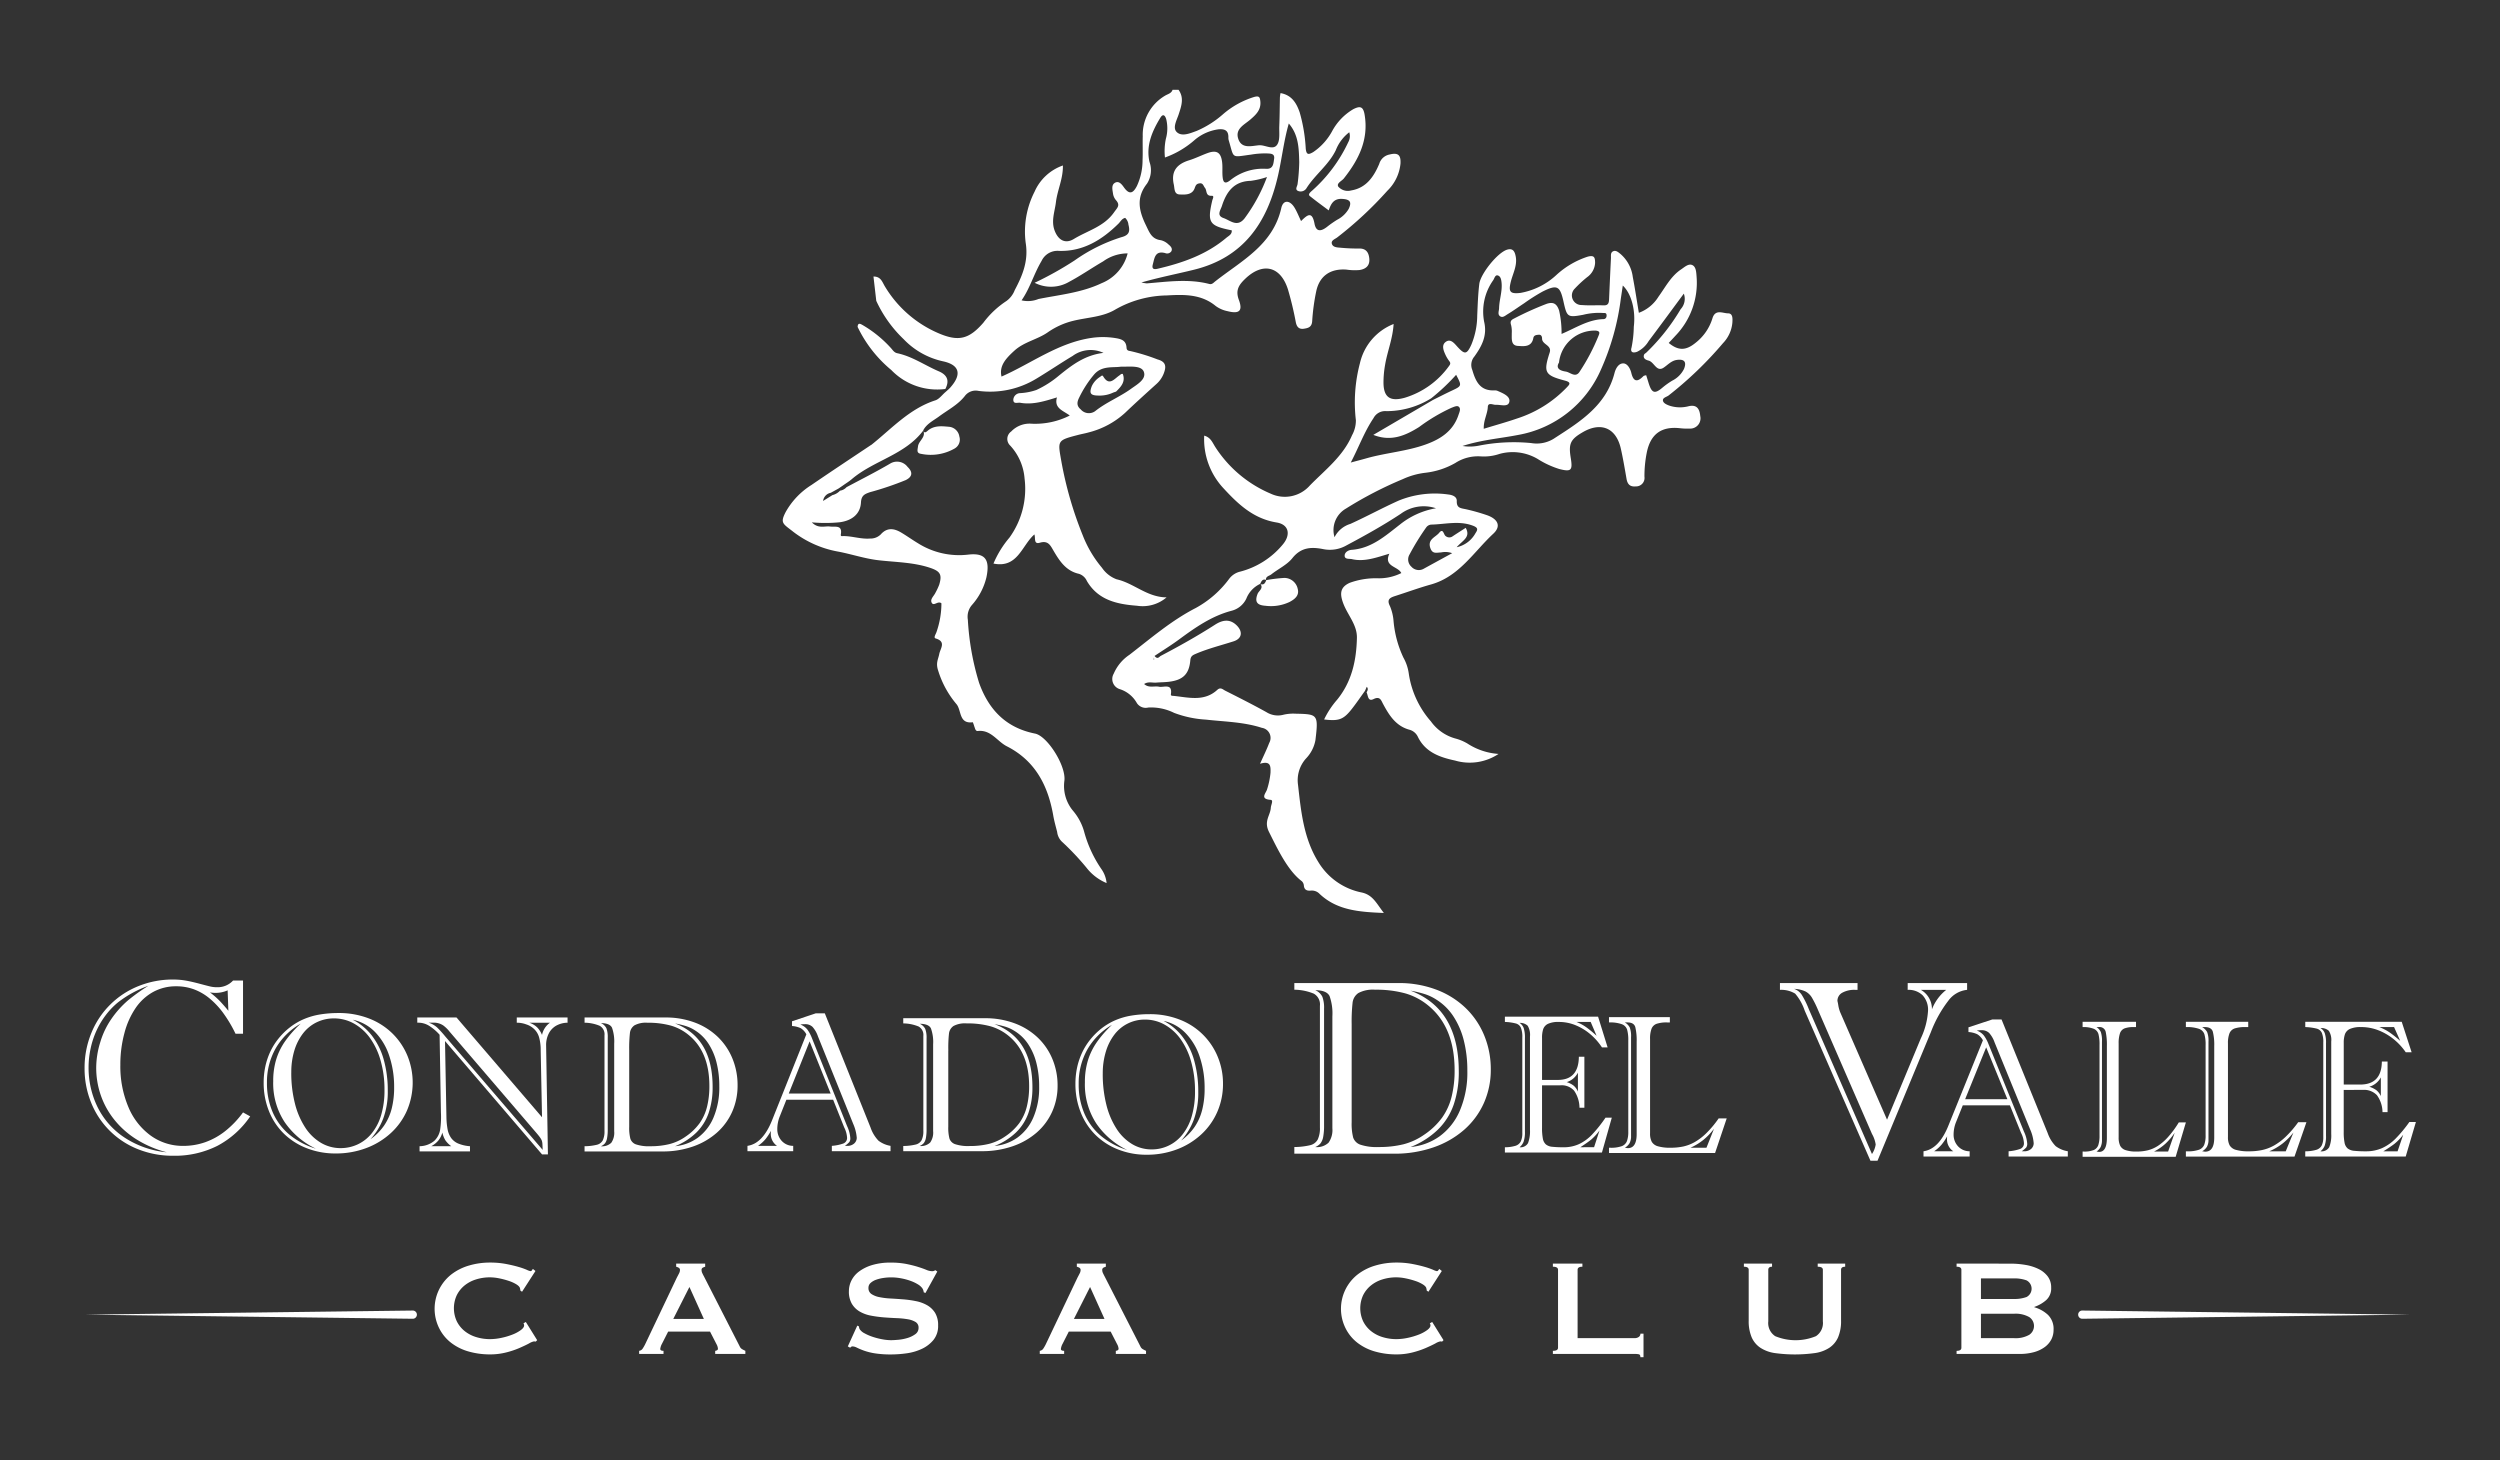 <svg xmlns="http://www.w3.org/2000/svg" width="404" height="236" viewBox="0 0 404 236">
  <rect x="0" y="0" width="404" height="236" fill="#333333" stroke="none"/>
  <g id="Condado_Logo" transform="translate(-191 762.387)">
    <g id="Grupo_13" data-name="Grupo 13" transform="translate(204.668 -747.88)">
      <g id="Grupo_10" data-name="Grupo 10" transform="translate(112.828 0)">
        <path id="Trazado_58" data-name="Trazado 58" d="M905.575,215l-.422.14a5.167,5.167,0,0,1-2.406.5c-1.3-.012-1.547-.349-1.087-1.537a3.532,3.532,0,0,1,1.355-1.5c.132-.1.331-.322.47-.086.985,1.675,1.8.416,2.647-.147.158-.105.263-.284.533-.222C907.138,213.411,906.375,214.213,905.575,215Z" transform="translate(-851.717 -166.222)" fill="#fff"/>
        <path id="Trazado_59" data-name="Trazado 59" d="M950.323,237.809c-.719.992-1.406,2.011-2.166,2.971-1.322,1.671-2.075,1.938-4.436,1.648a13.915,13.915,0,0,1,2.087-3.174c2.392-2.928,3.136-6.394,3.212-10.026.044-2.1-1.518-3.694-2.215-5.58-.572-1.548-.506-2.593,1.051-3.3a12.205,12.205,0,0,1,4.566-.732,8.081,8.081,0,0,0,3.772-.845c-.522-1.121-2.9-1.019-1.93-3.127-2.075.6-4,1.354-6.056.874-.4-.093-1.174.075-1.171-.559,0-.535.564-.9,1.141-.945,3.2-.228,5.446-2.269,7.8-4.089A12.713,12.713,0,0,1,961.8,208.3a6.254,6.254,0,0,0-5.7.9c-2.81,1.857-5.747,3.49-8.721,5.073a5.412,5.412,0,0,1-3.817.626c-1.893-.376-3.565-.308-4.97,1.457-.869,1.091-2.287,1.735-3.416,2.634-.316.252-.934.294-.846.932l.048-.029c-.646-.254-.8.245-1.008.66l.021-.037a4.411,4.411,0,0,0-2.24,2.383,3.625,3.625,0,0,1-2.388,1.964c-3.229.851-5.883,2.72-8.515,4.658-1.265.932-2.609,1.758-3.931,2.642.5.64.754.121,1.016-.017,2.983-1.567,5.921-3.209,8.759-5.032,1.151-.739,2.351-1.012,3.487.1,1.033,1.014.887,2.146-.485,2.587-2.026.652-4.1,1.163-6.063,2-.519.222-.872.363-.933,1.067-.193,2.233-1.187,3.19-3.431,3.466-.69.085-1.391.081-2.085.139-.614.052-1.264-.213-1.95.226.77.7,1.65.277,2.413.44.742.159,2.186-.616,1.916,1.215-.044.3.284.247.473.268,2.423.257,4.919.955,7.023-.977.533-.489.9-.059,1.273.129,2.24,1.132,4.483,2.261,6.677,3.48a3.469,3.469,0,0,0,2.751.408,6.9,6.9,0,0,1,1.91-.168c3.6.082,3.758.068,3.251,4.263a5.751,5.751,0,0,1-1.521,2.974,5.26,5.26,0,0,0-1.293,4.279c.486,4.31.908,8.624,3.272,12.442a10.594,10.594,0,0,0,7.017,4.937c1.824.392,2.4,1.809,3.585,3.309-4.023-.159-7.557-.426-10.379-3.072a1.719,1.719,0,0,0-1.423-.541c-.593.052-1.058-.078-1.13-.81a1.087,1.087,0,0,0-.326-.706c-2.293-1.72-3.936-5.235-5.3-7.95-.894-1.78.213-2.657.288-3.94.026-.447.473-1.222-.034-1.26-1.82-.137-.723-1.1-.565-1.726a12.529,12.529,0,0,0,.547-2.653c.036-1.063.034-1.975-1.692-1.451.563-1.265,1.077-2.294,1.482-3.364a1.644,1.644,0,0,0-1.185-2.444c-2.94-.954-6.008-.987-9.032-1.327a17.369,17.369,0,0,1-5.148-1.089,8.365,8.365,0,0,0-4.178-.866,1.7,1.7,0,0,1-1.839-.715,4.855,4.855,0,0,0-2.781-2.261,1.711,1.711,0,0,1-.961-2.5,6.97,6.97,0,0,1,2.536-3.043c3.464-2.674,6.781-5.539,10.718-7.564a16.611,16.611,0,0,0,5.412-4.731,3.12,3.12,0,0,1,1.82-1.16,13.256,13.256,0,0,0,6.789-4.32c1.376-1.594,1.067-3.279-.955-3.608-3.792-.617-6.278-3.015-8.682-5.633a11.615,11.615,0,0,1-3.019-8.4c1.053.282,1.326,1.115,1.778,1.817a19.853,19.853,0,0,0,8.95,7.55,5.391,5.391,0,0,0,6.339-1.306c2.476-2.532,5.369-4.716,6.827-8.135a4.9,4.9,0,0,0,.618-2.411,24.729,24.729,0,0,1,.656-9.231,8.945,8.945,0,0,1,5.441-6.327c-.137,2.33-.984,4.358-1.355,6.476a16.514,16.514,0,0,0-.281,3.026c.022,2.374,1.1,3.069,3.435,2.417a13.669,13.669,0,0,0,7.149-5.123c.242-.31.278-.491.05-.792a5.346,5.346,0,0,1-.586-.956c-.345-.742-.737-1.657.058-2.19.766-.513,1.359.292,1.856.836,1.168,1.277,1.507,1.242,2.239-.36a12.49,12.49,0,0,0,.946-4.683c.078-1.714.125-3.425.336-5.132.2-1.618,2.968-5.094,4.518-5.536.946-.27,1.221.333,1.367,1.108.275,1.459-.448,2.719-.786,4.052-.418,1.656-.133,2.032,1.548,1.834a11.461,11.461,0,0,0,5.806-2.894,13.731,13.731,0,0,1,5.073-2.967c1.1-.287,1.175.174,1.188,1.008a3.018,3.018,0,0,1-1.276,2.3,18.833,18.833,0,0,0-2,1.849,1.548,1.548,0,0,0,1.12,2.663c1.172.1,2.36.008,3.539.052.776.029.852-.437.877-1.022q.138-3.291.3-6.581c.021-.411-.11-.936.373-1.144.449-.194.817.168,1.144.422a5.874,5.874,0,0,1,2.01,3.734c.364,1.886.646,3.788.982,5.795a6.283,6.283,0,0,0,3.163-2.59c1.129-1.552,2.009-3.32,3.668-4.427.569-.38,1.228-1.024,1.867-.665.563.316.578,1.177.634,1.87a12.3,12.3,0,0,1-3.426,9.525c-.353.393-.719.773-1.078,1.158,1.546,1.272,2.777,1.264,4.353-.035a7.958,7.958,0,0,0,2.7-3.909c.461-1.585,1.678-.841,2.531-.841.811,0,.735.906.7,1.519a5.46,5.46,0,0,1-1.513,3.3,59.865,59.865,0,0,1-8.8,8.46c-.345.258-1.1.381-.868.958.138.35.735.6,1.175.733a5.49,5.49,0,0,0,2.867.058c1.495-.385,1.855.552,1.952,1.583a1.661,1.661,0,0,1-1.745,2.012,9.835,9.835,0,0,1-1.447-.05c-3.092-.368-4.87.937-5.466,4a19.218,19.218,0,0,0-.362,3.831,1.365,1.365,0,0,1-1.4,1.563c-.964.092-1.35-.377-1.5-1.248-.282-1.627-.556-3.259-.92-4.869-.754-3.325-3.188-4.36-6.131-2.654-2.027,1.175-2.341,1.854-1.952,4.225.324,1.978.044,2.221-1.866,1.732a14.484,14.484,0,0,1-3.477-1.616,7.947,7.947,0,0,0-6.178-.819,7.837,7.837,0,0,1-3.01.4,6.743,6.743,0,0,0-4.117,1.057,12.558,12.558,0,0,1-4.824,1.585,12.074,12.074,0,0,0-3.678,1.032,62.246,62.246,0,0,0-9.165,4.749,4.009,4.009,0,0,0-1.865,4.637,4.236,4.236,0,0,1,2.558-2.151c2.62-1.186,5.15-2.573,7.774-3.751a15.409,15.409,0,0,1,8.022-1.006c.7.072,1.427.351,1.4,1.052-.043,1.2.71,1.16,1.486,1.337a31.956,31.956,0,0,1,3.375.952c1.777.618,2.366,1.768,1.042,3-3.166,2.94-5.52,6.932-10.072,8.205-1.947.544-3.85,1.244-5.778,1.861-.846.271-1.416.549-.844,1.652a7.792,7.792,0,0,1,.581,2.472,17.387,17.387,0,0,0,1.59,5.84,7.269,7.269,0,0,1,.864,2.567,14.98,14.98,0,0,0,3.58,7.738,7.22,7.22,0,0,0,4,2.773,7.61,7.61,0,0,1,1.909.807,10.509,10.509,0,0,0,5.018,1.672,8.388,8.388,0,0,1-7.014,1.074c-2.4-.515-4.775-1.3-6.006-3.8a2.125,2.125,0,0,0-1.292-1.159c-2.263-.582-3.348-2.332-4.355-4.2-.3-.564-.487-1.295-1.523-.781-.949.47-.88-.579-1.136-1.086.175-.294.31-.589.03-.9Zm10.71-47.283a13.668,13.668,0,0,1-7.269,2.078,2.113,2.113,0,0,0-2.067,1.14c-1.482,2.194-2.363,4.678-3.671,7.165.994-.267,1.754-.461,2.507-.676,3.177-.906,6.516-1.127,9.638-2.256,2.4-.867,4.409-2.179,5.265-4.762.149-.448.426-.992.048-1.32-.281-.244-.791.026-1.2.175a28.777,28.777,0,0,0-5.214,3.1c-2.236,1.4-4.544,2.4-7.4,1.27l9.643-5.645c.992-.492,1.975-1,2.978-1.472,1.708-.8,1.712-.789.762-2.589A33.678,33.678,0,0,1,961.032,190.526Zm8.484,4.93c1.937-.6,3.687-1.076,5.4-1.67a19.226,19.226,0,0,0,7.955-4.953c.418-.447.934-.854-.2-1.153-3.308-.869-3.54-1.326-2.5-4.547.388-1.205-1.232-1.261-1.23-2.257,0-.222-.068-.667-.556-.619-.391.038-.771.069-.86.545-.278,1.506-1.584,1.315-2.5,1.261-1.152-.067-.967-1.187-.982-2.035a4.556,4.556,0,0,0-.094-1.276c-.174-.552-.125-.828.459-1.111a50.557,50.557,0,0,1,5.234-2.365c1.162-.407,1.693.017,2.048,1.051a16.383,16.383,0,0,1,.4,3.8c2.26-.948,4.3-2.332,6.779-2.394.376-.009.537-.334.493-.694-.047-.393-.4-.269-.629-.3a10.493,10.493,0,0,0-3.176.3c-2.509.458-2.595.373-3.156-2.154s-1.025-2.78-3.386-1.6a30.6,30.6,0,0,0-2.974,1.888c-.895.586-1.76,1.217-2.676,1.767-.344.207-.759.607-1.172.355-.493-.3-.213-.862-.2-1.319.031-1.391.547-2.735.4-4.146-.052-.484-.144-1.028-.618-1.157-.413-.112-.527.454-.713.748a8.755,8.755,0,0,0-1.486,6.726c.547,2.292-.406,3.987-1.565,5.619a2.094,2.094,0,0,0-.345,2.183c.563,1.951,1.319,3.428,3.659,3.3a1.073,1.073,0,0,1,.469.1c.84.369,2.024.845,1.86,1.725-.176.943-1.394.463-2.2.507-.438.025-1.254-.476-1.285.38C970.112,193.089,969.467,194.083,969.517,195.456Zm32.333-21.841c-1.943,2.627-3.8,5.16-5.685,7.669a4.42,4.42,0,0,1-1.858,1.724c-.645.241-1.154.119-.905-.692a18.711,18.711,0,0,0,.363-3.347c.33-2.7-.409-5.373-1.779-6.664-.109.728-.209,1.411-.314,2.094a40.406,40.406,0,0,1-3.221,11.5,18.014,18.014,0,0,1-13.42,10.559c-2.9.563-5.874.784-8.943,1.776a7.438,7.438,0,0,0,2.634-.052,29.057,29.057,0,0,1,8.475-.418,5.226,5.226,0,0,0,3.891-.876c4.14-2.665,8.233-5.261,9.569-10.468.183-.716.655-1.565,1.437-1.531.657.029,1.1.85,1.265,1.521.35,1.452.963,1.552,1.952.541.1-.1.284-.1.453-.16.135.433.264.84.388,1.248.515,1.684.995,1.832,2.264.749a12.6,12.6,0,0,1,1.567-1.115,4.2,4.2,0,0,0,1.893-1.889c.463-1.139.054-1.627-1.151-1.458-.9.127-1.447.793-2.146,1.256-1.142.757-1.506-.906-2.419-1.144-.307-.08-.987-.288-.734-.962.05-.133.229-.218.351-.323a33.017,33.017,0,0,0,5.56-7.027A2.448,2.448,0,0,0,1001.85,173.615Zm-37.437,41.939a3.31,3.31,0,0,0-1.817-.112c-.644,0-1.334.313-1.693-.664-.537-1.46.823-1.788,1.416-2.52.653-.808.712.314,1.033.526a.908.908,0,0,0,1.151.035c.682-.455,1.375-.892,2.1-1.357.857,1.545-.545,2.044-1.459,3.133a4.567,4.567,0,0,0,3.049-2.293c.421-.612.372-.892-.475-1.205-2.243-.829-4.467-.2-6.7-.159a1.1,1.1,0,0,0-.8.457,39.58,39.58,0,0,0-2.683,4.353,1.577,1.577,0,0,0,.3,2.006,1.6,1.6,0,0,0,2.046.282C961.327,217.242,962.77,216.455,964.414,215.554Zm17.263-30.8c-.641,1.043.37,1.347,1.1,1.457.713.107,1.557,1.071,2.229.029a32.49,32.49,0,0,0,3.048-5.786c.148-.38.357-.77-.408-.864A5.786,5.786,0,0,0,981.677,184.757Zm-65.6,47.814.108.2c.033-.035.1-.077.093-.1a.957.957,0,0,0-.1-.209Z" transform="translate(-856.239 -140.67)" fill="#fff"/>
        <path id="Trazado_60" data-name="Trazado 60" d="M830.265,204.307a10.28,10.28,0,0,1-8.733-3.062,20.584,20.584,0,0,1-5.444-6.966c.045-.785.5-.47.839-.283a19.218,19.218,0,0,1,4.473,3.618c.33.34.558.8,1.083.912,2.441.513,4.472,1.965,6.719,2.924C830.58,202.04,830.969,202.96,830.265,204.307Z" transform="translate(-803.994 -155.955)" fill="#fff"/>
        <g id="Grupo_9" data-name="Grupo 9">
          <path id="Trazado_61" data-name="Trazado 61" d="M811.362,163.067c-2.955,3.945-8,4.824-11.568,7.871-.4.345-.865.624-1.3.934l-.817.561-1.26.694a1.547,1.547,0,0,0-1.245,1.322l1.511-.945a2.515,2.515,0,0,0,1.229-.719,1.725,1.725,0,0,0,1.046-.561c2.352-1.26,4.742-2.455,7.04-3.805a2.131,2.131,0,0,1,2.832.528c.759.722.925,1.529-.307,2.131a49.538,49.538,0,0,1-5.749,1.945c-.855.3-1.414.508-1.479,1.666-.1,1.866-1.448,2.931-3.414,3.2a23.93,23.93,0,0,1-4.527.017c1.058,1.079,2.067.556,2.963.675.807.107,2-.31,1.726,1.27-.064.369.233.272.391.272,1.449-.007,2.845.512,4.311.4a2.36,2.36,0,0,0,1.743-.664c1.009-1.15,2.14-1,3.3-.31.92.547,1.792,1.174,2.709,1.726a12.489,12.489,0,0,0,8.161,1.841c2.762-.314,3.5.859,2.911,3.675a10.382,10.382,0,0,1-2.366,4.5,2.9,2.9,0,0,0-.636,2.351,42.666,42.666,0,0,0,1.822,10.215c1.559,4.347,4.365,7.253,9.034,8.183,2,.4,5.029,5.2,4.747,7.607a6.245,6.245,0,0,0,1.433,4.913,8.931,8.931,0,0,1,1.729,3.23A19.8,19.8,0,0,0,840.194,234a4.7,4.7,0,0,1,.795,2.2,8.037,8.037,0,0,1-3.276-2.518,42.263,42.263,0,0,0-3.972-4.2,2.584,2.584,0,0,1-.743-1.555c-.227-.874-.472-1.748-.628-2.636-.847-4.85-2.91-8.866-7.509-11.2-1.569-.8-2.548-2.7-4.676-2.471-.4.042-.439-.409-.562-.69a7.074,7.074,0,0,0-.251-.724c-2.3.325-1.8-1.972-2.664-2.947a15.383,15.383,0,0,1-2.938-5.4c-.418-1.231.007-1.806.178-2.686.175-.9,1.161-1.983-.589-2.51-.373-.112.008-.657.127-.992a14.119,14.119,0,0,0,.81-4.68c-.551-.481-1.255.559-1.581-.123-.269-.564.373-1.059.614-1.583a10.723,10.723,0,0,0,.61-1.3c.491-1.62.183-2.174-1.455-2.725-2.721-.915-5.581-.908-8.389-1.236-2.233-.261-4.373-1-6.533-1.4a16.73,16.73,0,0,1-7.45-3.385c-1.493-1.147-1.858-1.3-.993-2.985a12.148,12.148,0,0,1,4.166-4.381c3.177-2.178,6.393-4.3,9.594-6.442.044-.03.1-.05.137-.082,3.275-2.618,6.134-5.819,10.312-7.165.611-.2,1.069-.863,1.6-1.313.268-.249.559-.477.8-.749,1.9-2.131,1.524-3.677-1.229-4.253a12.432,12.432,0,0,1-6.3-3.557,20.24,20.24,0,0,1-4.43-6.2l-.453-3.929c1.2-.022,1.423.9,1.831,1.569a18.651,18.651,0,0,0,8.679,7.591c3.268,1.406,4.944.946,7.249-1.7a14.731,14.731,0,0,1,3.717-3.5,3.851,3.851,0,0,0,1.349-1.759c1.262-2.384,2.244-4.716,1.775-7.638a14.139,14.139,0,0,1,1.432-8.269,7.815,7.815,0,0,1,4.579-4.243c.049,2.128-.891,3.972-1.126,5.931-.182,1.518-.8,3.006-.21,4.587.585,1.557,1.726,2.2,3.1,1.362,2.212-1.352,4.878-1.983,6.508-4.317.514-.736,1.042-1.112.321-1.94a2.055,2.055,0,0,1-.482-1c-.086-.62-.326-1.432.271-1.806.684-.429,1.17.288,1.518.768.889,1.227,1.483.842,2.053-.257a9.845,9.845,0,0,0,.92-4.191c.058-1.285-.006-2.576.03-3.863a7.33,7.33,0,0,1,3.629-6.566c.422-.252,1.007-.36,1.189-.939h.966c.937,1.313.464,2.617.029,3.953-.308.946-1.033,2.18-.323,2.873.823.8,2.168.2,3.2-.171a15.792,15.792,0,0,0,4.2-2.634,13.982,13.982,0,0,1,5.135-2.869c.79-.2.911.03.98.716.138,1.382-.716,2.163-1.623,2.948-.976.847-2.5,1.491-1.936,3.137s2.183,1.1,3.355,1.011c1.01-.074,2.279.87,2.925-.1.495-.743.3-1.97.34-2.985.065-1.552.067-3.107.1-4.66a5.537,5.537,0,0,1,.1-.683c1.82.316,2.588,1.634,3.1,3.127a26.005,26.005,0,0,1,.974,5.834c.109,1.068.467.989,1.191.581a9.577,9.577,0,0,0,3.089-3.419,9.164,9.164,0,0,1,3.417-3.533c1.044-.518,1.581-.481,1.813.878.691,4.053-.951,7.286-3.344,10.314-.344.435-1.243.787-.9,1.339a2.047,2.047,0,0,0,2.063.612c2.462-.405,3.673-2.232,4.551-4.3a2.15,2.15,0,0,1,1.671-1.51c1.535-.392,1.825.256,1.761,1.475a7.074,7.074,0,0,1-2.124,4.383,60.024,60.024,0,0,1-8.11,7.547c-.354.269-1,.472-.863,1,.154.579.82.613,1.348.652a29.2,29.2,0,0,0,3.045.137c1.209-.038,1.592.731,1.667,1.669.085,1.065-.514,1.644-1.608,1.807a9,9,0,0,1-2.071-.069c-2.611-.2-4.393,1.018-4.91,3.55a33.8,33.8,0,0,0-.643,4.761c-.058.985-.645,1.135-1.336,1.24-.765.116-1.149-.251-1.31-1.042a53.261,53.261,0,0,0-1.264-5.283c-1.192-3.8-4.078-4.469-6.922-1.735-1.015.977-1.6,1.835-1.018,3.4.677,1.819.035,2.307-1.862,1.816a4.8,4.8,0,0,1-1.888-.834c-2.359-1.942-5.151-1.861-7.929-1.7a17.268,17.268,0,0,0-8.251,2.257c-2.028,1.234-4.489,1.276-6.761,1.827a12.261,12.261,0,0,0-4.2,1.884c-1.678,1.167-3.8,1.519-5.378,2.952-1.352,1.23-2.5,2.445-2.085,4.193,4.834-2.135,9.1-5.428,14.49-6.243a12.673,12.673,0,0,1,3.838.01c.972.149,1.811.36,1.872,1.542.022.42.232.518.6.563a31.4,31.4,0,0,1,4.415,1.357c1.439.392,1.4,1.224,1,2.27a4.394,4.394,0,0,1-1.183,1.7c-1.708,1.544-3.418,3.089-5.083,4.679a13.682,13.682,0,0,1-5.866,3.143c-.563.162-1.145.259-1.712.408-3.406.893-3.3.877-2.7,4.283a60.181,60.181,0,0,0,3.464,11.965,18.643,18.643,0,0,0,3.1,5.222,4.942,4.942,0,0,0,2.371,1.862c2.791.626,4.907,2.9,8.067,2.918a5.941,5.941,0,0,1-4.781,1.353c-3.2-.246-6.271-.884-8.1-4a2.109,2.109,0,0,0-1.28-1.157c-2.1-.466-3.142-2.082-4.126-3.763-.489-.835-.859-1.663-2.186-1.265-1.054.315-.672-.781-.89-1.338-2.045,1.783-2.683,5.5-6.612,4.708a16.093,16.093,0,0,1,2.576-4.186,13.448,13.448,0,0,0,2.45-9.564,8.848,8.848,0,0,0-2.323-5.32,1.462,1.462,0,0,1,.159-2.268,4.116,4.116,0,0,1,3.338-1.261,12.407,12.407,0,0,0,6.13-1.323c-1.057-.806-2.58-1.157-2.069-2.932-2.029.627-3.925,1.231-5.945.868-.4-.072-1.117.285-1.108-.509a1.134,1.134,0,0,1,1.067-1.045,9.637,9.637,0,0,0,2.664-.514,16.072,16.072,0,0,0,3.634-2.316c2.082-1.684,4.18-3.323,7.209-3.676a4.892,4.892,0,0,0-4.986.492c-1.971,1.184-3.875,2.477-5.845,3.663a14.349,14.349,0,0,1-9.372,1.986,2.189,2.189,0,0,0-2.226.855c-1.114,1.405-2.729,2.223-4.146,3.274-.927.687-2.033,1.191-2.588,2.3Zm39.057-44.12a9.75,9.75,0,0,1,.15-3.03,6.246,6.246,0,0,0,.052-3.18c-.138-.462-.461-1.009-.947-.215-1.339,2.193-2.344,4.525-1.753,7.136a4,4,0,0,1-.408,3.52c-1.785,2.258-1.3,4.4-.167,6.716.557,1.14.919,2.242,2.415,2.415a2.7,2.7,0,0,1,1.235.693c.313.256.688.612.467,1.083a.817.817,0,0,1-1.006.307c-1.646-.431-1.719.794-2,1.827-.19.709.127.855.75.711,4.039-.941,7.9-2.277,11.133-5.009.37-.314.938-.548.872-1.205-3.658-.731-3.977-1.236-3.147-4.826.053-.23.377-.779-.08-.754-1.04.056-.746-.861-1.1-1.283-.258-.306-.293-.824-.9-.727-.5.079-.6.326-.772.8-.4,1.082-1.524,1.032-2.42.993-.913-.039-.8-.946-.944-1.61-.48-2.144.5-3.3,2.469-3.91,1.015-.314,1.976-.8,2.978-1.165,1.487-.541,2.18-.114,2.366,1.493.092.8-.009,1.613.081,2.409.083.735.31,1.192,1.184.52a8.417,8.417,0,0,1,5.818-1.885c1.2.082,1.2-.86,1.314-1.6.145-.9-.6-.851-1.176-.886a13.449,13.449,0,0,0-2.547.193c-3.3.433-2.7.71-3.626-2.364a1.746,1.746,0,0,1-.038-.48c-.008-1.078-.613-1.321-1.582-1.247a7.5,7.5,0,0,0-3.891,1.742A14.793,14.793,0,0,1,850.419,118.947Zm-3.805,20.192a5.258,5.258,0,0,0,.891.149c3.358-.272,6.719-.772,10.065.092.463.12.693-.2.974-.419,4.234-3.333,9.322-5.852,10.676-11.85.306-1.357,1.372-1.317,2.141-.057.4.659.682,1.393,1.052,2.163,1-.984,1.776-1.679,2.17.4.25,1.315.974,1.373,2.093.484a17.769,17.769,0,0,1,1.581-1.1,4.536,4.536,0,0,0,1.843-1.733c.564-1.149.2-1.561-1.036-1.633-1.343-.078-1.816.756-2.177,1.859-1.045-.784-1.952-1.437-2.822-2.133-.284-.228-.623-.356-.048-.9a24.124,24.124,0,0,0,6.016-7.976,2.025,2.025,0,0,0,.171-1.62,6.8,6.8,0,0,0-2.184,2.918c-1.153,2.358-3.313,3.915-4.7,6.077a1.108,1.108,0,0,1-1.412.482c-.53-.255-.086-.748-.054-1.138a31.657,31.657,0,0,0,.267-3.517c-.064-2.159-.075-4.368-1.69-6.236-.814,2.849-1.113,5.671-1.742,8.421-1.724,7.541-5.516,13.217-13.563,15.205C852.4,137.752,849.645,138.28,846.614,139.139Zm-19.368,2.891a4.5,4.5,0,0,0,2.738-.22c3.442-.688,6.978-1.016,10.206-2.557a7.022,7.022,0,0,0,4.2-4.813,6.755,6.755,0,0,0-3.95,1.287c-1.848,1.071-3.61,2.3-5.491,3.3a5.806,5.806,0,0,1-5.593.164,54.426,54.426,0,0,0,6.469-3.616,27.214,27.214,0,0,1,7.565-3.755c1.309-.332,1.393-1.007,1.128-2.018a1.709,1.709,0,0,0-.529-1.1c-.544.126-.75.606-1.083.934-2.675,2.637-5.734,4.525-9.622,4.4a2.838,2.838,0,0,0-2.806,1.631C829.245,137.732,828.611,140.077,827.246,142.031ZM843.3,152.747c-1.259.193-3.032-.193-4.282,1.21a17.756,17.756,0,0,0-2.436,3.738c-.37.717-.5,1.36.232,1.962a1.728,1.728,0,0,0,2.324.278c1.8-1.439,3.968-2.283,5.817-3.622.959-.694,2.486-1.524,2.054-2.73-.358-1-2.033-.843-3.211-.836ZM866.907,122.1a14.056,14.056,0,0,1-2.618.616c-2.7.066-3.92,1.746-4.657,4.036-.232.72-.929,1.572.261,1.983,1.085.374,2.205,1.561,3.4.036A27.065,27.065,0,0,0,866.907,122.1Z" transform="translate(-788.659 -108)" fill="#fff"/>
          <path id="Trazado_62" data-name="Trazado 62" d="M838.931,232.045c.24.475.509.215.747.012,1.05-.9,2.31-.74,3.519-.631a1.859,1.859,0,0,1,1.6,1.581,1.651,1.651,0,0,1-.774,1.927,7.731,7.731,0,0,1-5.4.861c-.806-.108-.579-.652-.513-1.2.11-.927,1.307-1.473.86-2.566Z" transform="translate(-816.258 -176.958)" fill="#fff"/>
        </g>
        <path id="Trazado_63" data-name="Trazado 63" d="M963.786,287.262a24.962,24.962,0,0,1,2.967-.361,2.223,2.223,0,0,1,2.159,1.794c.276,1.056-.491,1.657-1.339,2.1a7.031,7.031,0,0,1-3.893.607c-1.263-.088-1.8-.561-1.25-1.943.19-.473,1.012-.9.419-1.609l-.022.038c.636.239.833-.193,1.007-.66Z" transform="translate(-885.691 -208.017)" fill="#fff"/>
        <path id="Trazado_64" data-name="Trazado 64" d="M924.366,316.293l.106-.112a.965.965,0,0,1,.1.209c.006.027-.06.069-.093.1Z" transform="translate(-864.531 -224.392)" fill="#fff"/>
      </g>
      <g id="Grupo_11" data-name="Grupo 11" transform="translate(0 143.789)">
        <path id="Trazado_65" data-name="Trazado 65" d="M556.758,434.275h1.606v8.6H557.15a21.2,21.2,0,0,0-1.988-3.348,12.906,12.906,0,0,0-2.263-2.406,8.787,8.787,0,0,0-2.508-1.437,8.222,8.222,0,0,0-2.821-.475,7.64,7.64,0,0,0-3.7.9,8.249,8.249,0,0,0-2.841,2.581,13.047,13.047,0,0,0-1.832,4.085,19.448,19.448,0,0,0-.657,5.143,16.86,16.86,0,0,0,1.293,6.793,10.854,10.854,0,0,0,3.615,4.629,8.856,8.856,0,0,0,5.28,1.659,10.578,10.578,0,0,0,3.516-.592,11.294,11.294,0,0,0,3.243-1.8,15.46,15.46,0,0,0,2.879-3.018l1.156.641a14.745,14.745,0,0,1-5.309,4.764,15.313,15.313,0,0,1-7.131,1.6A15.062,15.062,0,0,1,541.3,461.5a13.472,13.472,0,0,1-7.513-7.569,14.593,14.593,0,0,1-1.029-5.453,14.809,14.809,0,0,1,1.117-5.774,13.676,13.676,0,0,1,7.65-7.549,14.7,14.7,0,0,1,5.515-1.038,12,12,0,0,1,2.047.165q.951.165,2.263.515t1.773.456a4.777,4.777,0,0,0,1.068.107A3.368,3.368,0,0,0,556.758,434.275Zm-13.694.854a17.583,17.583,0,0,0-4.976,2.736,12.122,12.122,0,0,0-1.979,2.1,13.553,13.553,0,0,0-1.459,2.484,13.767,13.767,0,0,0-.921,2.843,14.317,14.317,0,0,0-.324,2.979,14.468,14.468,0,0,0,1.45,6.453,12.525,12.525,0,0,0,4.33,4.91,15.011,15.011,0,0,0,6.856,2.4,17.356,17.356,0,0,1-4.751-2,14.291,14.291,0,0,1-3.644-3.164,13.189,13.189,0,0,1-2.253-4.008,13.6,13.6,0,0,1-.754-4.512,14.048,14.048,0,0,1,.647-4.076,13.225,13.225,0,0,1,1.8-3.784,15.644,15.644,0,0,1,2.713-3.027A31,31,0,0,1,543.064,435.129Zm12.93,4.036-.117-3.3a4.743,4.743,0,0,1-1.94.408,5.214,5.214,0,0,1-.921-.078,13.333,13.333,0,0,1,1.665,1.465Q555.347,438.37,555.994,439.166Z" transform="translate(-532.759 -434.12)" fill="#fff"/>
        <path id="Trazado_66" data-name="Trazado 66" d="M598.4,457.652a12.4,12.4,0,0,1,.274-2.649,11.245,11.245,0,0,1,.805-2.386,10.3,10.3,0,0,1,1.337-2.122,11.166,11.166,0,0,1,1.772-1.751,10.351,10.351,0,0,1,2.255-1.348,11.289,11.289,0,0,1,2.618-.767,18.066,18.066,0,0,1,3.021-.24,13.377,13.377,0,0,1,4.946.883,11.085,11.085,0,0,1,3.809,2.448,10.881,10.881,0,0,1,2.408,3.6,11.5,11.5,0,0,1-.089,8.831,10.835,10.835,0,0,1-2.625,3.656,12.187,12.187,0,0,1-3.988,2.417,13.886,13.886,0,0,1-4.929.86,12.633,12.633,0,0,1-4.64-.844,10.954,10.954,0,0,1-3.713-2.363,10.5,10.5,0,0,1-2.409-3.641A12.178,12.178,0,0,1,598.4,457.652Zm5.976-9.544a10.9,10.9,0,0,0-4.059,4.036,11.069,11.069,0,0,0-1.385,5.539,11.786,11.786,0,0,0,.9,4.671,9.794,9.794,0,0,0,2.659,3.625,12.237,12.237,0,0,0,4.349,2.332,12.831,12.831,0,0,1-5.026-4.26,11.43,11.43,0,0,1-1.869-6.647,11.929,11.929,0,0,1,.491-3.548,10.6,10.6,0,0,1,1.482-2.982A18.006,18.006,0,0,1,604.38,448.108Zm-1.514,7.9a19.937,19.937,0,0,0,.58,4.958,12.766,12.766,0,0,0,1.659,3.9,7.768,7.768,0,0,0,2.554,2.495,6.209,6.209,0,0,0,3.181.859,6.49,6.49,0,0,0,2.747-.6,6.4,6.4,0,0,0,2.279-1.789,8.509,8.509,0,0,0,1.523-2.951,13.961,13.961,0,0,0,.54-4.083,17,17,0,0,0-.621-4.7,11.581,11.581,0,0,0-1.724-3.672,8.038,8.038,0,0,0-2.6-2.34,6.556,6.556,0,0,0-3.222-.828,6.315,6.315,0,0,0-2.771.619,6.19,6.19,0,0,0-2.2,1.774,8.564,8.564,0,0,0-1.417,2.765A11.925,11.925,0,0,0,602.866,456.01Zm9.924-8.537a9.242,9.242,0,0,1,3.1,2.564,11.217,11.217,0,0,1,1.925,3.912,18.339,18.339,0,0,1,.645,5,12.434,12.434,0,0,1-.733,4.486,10.5,10.5,0,0,1-2.07,3.354,9.063,9.063,0,0,0,2.183-2.177,8.575,8.575,0,0,0,1.248-2.758,13.786,13.786,0,0,0,.4-3.478,15.615,15.615,0,0,0-.8-5.1,9.9,9.9,0,0,0-2.32-3.85A7.009,7.009,0,0,0,612.79,447.473Z" transform="translate(-569.46 -440.979)" fill="#fff"/>
        <path id="Trazado_67" data-name="Trazado 67" d="M670.777,448.865v-.844h8.207v.844a3.9,3.9,0,0,0-1.8.46,3.061,3.061,0,0,0-1.219,1.25,4.081,4.081,0,0,0-.445,1.971l.291,17.6h-.951L659.18,451.826l.23,12.319a12.115,12.115,0,0,0,.185,1.94,3.625,3.625,0,0,0,.552,1.373,2.688,2.688,0,0,0,1.143.921,6.035,6.035,0,0,0,1.925.444v.844h-8.146v-.844a3.777,3.777,0,0,0,2.37-.859,3.186,3.186,0,0,0,.959-1.834,13.99,13.99,0,0,0,.123-2.753l-.215-12.565a7.92,7.92,0,0,0-1.7-1.449,3.285,3.285,0,0,0-1.718-.5H654.7v-.844h6.336l13.822,16.124-.215-10.785a7.6,7.6,0,0,0-.254-2.109,2.944,2.944,0,0,0-.851-1.4,3.256,3.256,0,0,0-1.235-.713A4.32,4.32,0,0,0,670.777,448.865Zm2.961,17.565-13.822-16.123a5.432,5.432,0,0,0-1.021-1,2.721,2.721,0,0,0-1.665-.445h-.69a3.891,3.891,0,0,1,1.334.744,16.767,16.767,0,0,1,1.335,1.465l15.755,18.348c-.011-.3-.022-.585-.038-.867a2.289,2.289,0,0,0-.1-.629,2.434,2.434,0,0,0-.291-.514Q674.321,467.1,673.738,466.43Zm-16.783,2.393h3.237a4.075,4.075,0,0,1-.959-.966,4.252,4.252,0,0,1-.483-1.242,3.522,3.522,0,0,1-.613,1.25A3.878,3.878,0,0,1,656.955,468.823Zm19.191-19.958h-3.359a3.338,3.338,0,0,1,1.25.721,3.7,3.7,0,0,1,.821,1.258A3.2,3.2,0,0,1,676.146,448.865Z" transform="translate(-600.935 -441.892)" fill="#fff"/>
        <path id="Trazado_68" data-name="Trazado 68" d="M728.584,469.671H716.008v-.844a8.837,8.837,0,0,0,2-.238,1.468,1.468,0,0,0,.944-.713,3.356,3.356,0,0,0,.277-1.534V450.906a1.569,1.569,0,0,0-.761-1.534,6.51,6.51,0,0,0-2.458-.506v-.844h13.1a13.174,13.174,0,0,1,4.7.814,10.8,10.8,0,0,1,3.7,2.294,10.216,10.216,0,0,1,2.387,3.506,11.262,11.262,0,0,1,.84,4.358,10.384,10.384,0,0,1-.864,4.243,9.817,9.817,0,0,1-2.482,3.4,11.506,11.506,0,0,1-3.877,2.24A14.675,14.675,0,0,1,728.584,469.671Zm-7.786-3.237V452.257a6.652,6.652,0,0,0-.349-2.571q-.349-.744-1.808-.759a1.76,1.76,0,0,1,.9.836,4.1,4.1,0,0,1,.214,1.527v14.761a7.748,7.748,0,0,1-.111,1.488,1.907,1.907,0,0,1-.333.813,1.758,1.758,0,0,1-.666.476,2.114,2.114,0,0,0,1.681-.56A2.82,2.82,0,0,0,720.8,466.434Zm2.426-13.135v12.383a7.087,7.087,0,0,0,.19,1.941,1.465,1.465,0,0,0,.9.905,6.479,6.479,0,0,0,2.315.3,12.643,12.643,0,0,0,3.093-.345,7.958,7.958,0,0,0,2.6-1.2,9.067,9.067,0,0,0,2.284-2.186,7.935,7.935,0,0,0,1.2-2.67,13.808,13.808,0,0,0,.373-3.338q0-5.478-3.314-8.209a7.993,7.993,0,0,0-2.918-1.549,13.728,13.728,0,0,0-3.774-.46,3.861,3.861,0,0,0-2.1.421,1.715,1.715,0,0,0-.729,1.212A21.956,21.956,0,0,0,723.223,453.3Zm7.406,15.528a7.435,7.435,0,0,0,3.647-1.351,7.777,7.777,0,0,0,2.561-3.268,12.382,12.382,0,0,0,.943-5.064,15.433,15.433,0,0,0-.452-3.867,9.989,9.989,0,0,0-1.323-3.061,6.993,6.993,0,0,0-2.126-2.095,6.05,6.05,0,0,0-1.522-.721,14.561,14.561,0,0,0-1.728-.415q6.073,2.317,6.073,10.249a12.785,12.785,0,0,1-.642,4.22,8.184,8.184,0,0,1-2.006,3.183A10.454,10.454,0,0,1,730.629,468.828Z" transform="translate(-635.212 -441.892)" fill="#fff"/>
        <path id="Trazado_69" data-name="Trazado 69" d="M791.347,464.934l-1.788-4.47h-7.553l-1.054,2.657a5.527,5.527,0,0,0-.415,2.11,2.759,2.759,0,0,0,.679,1.844,2.483,2.483,0,0,0,1.892.844v.86h-7.393v-.86q2.475-.359,3.992-4.173l5.525-13.85a2.555,2.555,0,0,0-.911-.992,3.894,3.894,0,0,0-1.405-.351v-.766l3.832-1.282h1.469l7.393,18.46a5.751,5.751,0,0,0,1.278,2.118,4.35,4.35,0,0,0,1.948.836v.86h-9.484v-.86a7.1,7.1,0,0,0,1.844-.374.951.951,0,0,0,.615-.969A4.243,4.243,0,0,0,791.347,464.934Zm-13.923,2.985h3.066A2.326,2.326,0,0,1,779.484,466a3.221,3.221,0,0,1,.032-.516,9.339,9.339,0,0,1-.87,1.329A6.155,6.155,0,0,1,777.424,467.92Zm4.965-8.456h6.77l-3.4-8.424Zm10.411,4.893-5.7-14.146a4.463,4.463,0,0,0-.863-1.509,1.664,1.664,0,0,0-1.229-.445,3.664,3.664,0,0,0-.751.063,2.521,2.521,0,0,1,1.158.828,6.334,6.334,0,0,1,.742,1.422l5.653,14.146a5.474,5.474,0,0,1,.527,1.953,1,1,0,0,1-.175.657,4.894,4.894,0,0,1-.7.593h.351a1.606,1.606,0,0,0,1.158-.39,1.237,1.237,0,0,0,.407-.922A6.935,6.935,0,0,0,792.8,464.357Z" transform="translate(-668.594 -441.045)" fill="#fff"/>
        <path id="Trazado_70" data-name="Trazado 70" d="M845.5,469.777H832.817v-.838a9.045,9.045,0,0,0,2.015-.236,1.475,1.475,0,0,0,.952-.708,3.283,3.283,0,0,0,.279-1.523v-15.32a1.551,1.551,0,0,0-.768-1.523,6.66,6.66,0,0,0-2.479-.5v-.838h13.214a13.5,13.5,0,0,1,4.743.807,10.923,10.923,0,0,1,3.728,2.277,10.136,10.136,0,0,1,2.407,3.48,11.013,11.013,0,0,1,.848,4.325,10.163,10.163,0,0,1-.872,4.211,9.76,9.76,0,0,1-2.5,3.373,11.661,11.661,0,0,1-3.911,2.223A15.029,15.029,0,0,1,845.5,469.777Zm-7.855-3.213V452.492a6.5,6.5,0,0,0-.352-2.551q-.352-.738-1.823-.754a1.77,1.77,0,0,1,.9.83,4.012,4.012,0,0,1,.215,1.515v14.65a7.6,7.6,0,0,1-.112,1.477,1.89,1.89,0,0,1-.336.807,1.774,1.774,0,0,1-.672.472,2.153,2.153,0,0,0,1.7-.556A2.766,2.766,0,0,0,837.648,466.563Zm2.448-13.036v12.29a6.938,6.938,0,0,0,.192,1.926,1.466,1.466,0,0,0,.912.9,6.629,6.629,0,0,0,2.335.3,12.954,12.954,0,0,0,3.12-.343,8.08,8.08,0,0,0,2.623-1.2,9.069,9.069,0,0,0,2.3-2.17,7.809,7.809,0,0,0,1.208-2.65,13.493,13.493,0,0,0,.376-3.312q0-5.437-3.343-8.148a8.124,8.124,0,0,0-2.944-1.538,14.072,14.072,0,0,0-3.807-.457,3.949,3.949,0,0,0-2.12.418,1.7,1.7,0,0,0-.736,1.2A21.489,21.489,0,0,0,840.1,453.528Zm7.471,15.411a7.573,7.573,0,0,0,3.679-1.34,7.734,7.734,0,0,0,2.583-3.243,12.11,12.11,0,0,0,.952-5.025,15.081,15.081,0,0,0-.456-3.838,9.83,9.83,0,0,0-1.335-3.038,7,7,0,0,0-2.144-2.079,6.151,6.151,0,0,0-1.535-.716,14.98,14.98,0,0,0-1.744-.411q6.127,2.3,6.127,10.173a12.494,12.494,0,0,1-.648,4.188,8.106,8.106,0,0,1-2.024,3.159A10.568,10.568,0,0,1,847.566,468.939Z" transform="translate(-700.519 -442.042)" fill="#fff"/>
        <path id="Trazado_71" data-name="Trazado 71" d="M895.918,458.083a12.536,12.536,0,0,1,.271-2.652,11.322,11.322,0,0,1,.8-2.388,10.356,10.356,0,0,1,1.324-2.125,11.142,11.142,0,0,1,1.754-1.752,10.214,10.214,0,0,1,2.233-1.349,11.058,11.058,0,0,1,2.592-.768,17.651,17.651,0,0,1,2.99-.24,13.1,13.1,0,0,1,4.9.884,10.82,10.82,0,0,1,6.156,6.056,11.324,11.324,0,0,1,.829,4.3,11.21,11.21,0,0,1-.917,4.536,10.836,10.836,0,0,1-2.6,3.659,12.031,12.031,0,0,1-3.947,2.419,13.616,13.616,0,0,1-4.88.861,12.371,12.371,0,0,1-4.593-.845,10.822,10.822,0,0,1-3.676-2.365,10.513,10.513,0,0,1-2.384-3.644A12.3,12.3,0,0,1,895.918,458.083Zm5.916-9.552a10.847,10.847,0,0,0-4.018,4.039,11.177,11.177,0,0,0-1.372,5.544,11.915,11.915,0,0,0,.893,4.676,9.791,9.791,0,0,0,2.632,3.628,12.07,12.07,0,0,0,4.306,2.334,12.743,12.743,0,0,1-4.975-4.264,11.532,11.532,0,0,1-1.85-6.653,12.055,12.055,0,0,1,.486-3.551A10.657,10.657,0,0,1,899.4,451.3,17.953,17.953,0,0,1,901.834,448.53Zm-1.5,7.909a20.149,20.149,0,0,0,.574,4.962,12.842,12.842,0,0,0,1.642,3.9,7.723,7.723,0,0,0,2.528,2.5,6.091,6.091,0,0,0,3.149.861,6.283,6.283,0,0,0,4.976-2.388,8.556,8.556,0,0,0,1.507-2.954,14.123,14.123,0,0,0,.534-4.087,17.208,17.208,0,0,0-.614-4.706,11.659,11.659,0,0,0-1.707-3.675,7.981,7.981,0,0,0-2.575-2.342,6.431,6.431,0,0,0-3.19-.829,6.141,6.141,0,0,0-4.92,2.4,8.622,8.622,0,0,0-1.4,2.769A12.073,12.073,0,0,0,900.336,456.439Zm9.823-8.545a9.172,9.172,0,0,1,3.07,2.566,11.28,11.28,0,0,1,1.905,3.915,18.53,18.53,0,0,1,.638,5.009,12.572,12.572,0,0,1-.726,4.49A10.528,10.528,0,0,1,913,467.232a9,9,0,0,0,2.161-2.179,8.624,8.624,0,0,0,1.236-2.76,13.932,13.932,0,0,0,.4-3.481,15.783,15.783,0,0,0-.789-5.1,9.929,9.929,0,0,0-2.3-3.854A6.912,6.912,0,0,0,910.159,447.895Z" transform="translate(-735.798 -441.214)" fill="#fff"/>
        <path id="Trazado_72" data-name="Trazado 72" d="M992.3,462.974H976.152V461.9a11.416,11.416,0,0,0,2.567-.3,1.883,1.883,0,0,0,1.212-.909,4.246,4.246,0,0,0,.356-1.955v-19.66a1.994,1.994,0,0,0-.977-1.955,8.413,8.413,0,0,0-3.157-.645V435.4h16.821a17.054,17.054,0,0,1,6.038,1.036,13.878,13.878,0,0,1,4.745,2.922,13.015,13.015,0,0,1,3.064,4.466,14.239,14.239,0,0,1,1.079,5.55,13.128,13.128,0,0,1-1.109,5.4,12.538,12.538,0,0,1-3.187,4.329,14.8,14.8,0,0,1-4.979,2.853A19.015,19.015,0,0,1,992.3,462.974Zm-10-4.123V440.793a8.4,8.4,0,0,0-.448-3.273q-.448-.948-2.321-.967a2.253,2.253,0,0,1,1.151,1.065,5.186,5.186,0,0,1,.275,1.944v18.8a9.8,9.8,0,0,1-.142,1.9,2.438,2.438,0,0,1-.428,1.036,2.256,2.256,0,0,1-.855.605,2.729,2.729,0,0,0,2.158-.713A3.576,3.576,0,0,0,982.3,458.851Zm3.116-16.729v15.772a8.979,8.979,0,0,0,.244,2.472,1.867,1.867,0,0,0,1.161,1.153,8.369,8.369,0,0,0,2.973.381,16.348,16.348,0,0,0,3.971-.439,10.27,10.27,0,0,0,3.34-1.534,11.57,11.57,0,0,0,2.932-2.785,10.07,10.07,0,0,0,1.538-3.4,17.474,17.474,0,0,0,.478-4.251q0-6.977-4.256-10.456a10.3,10.3,0,0,0-3.747-1.974,17.776,17.776,0,0,0-4.846-.586,5,5,0,0,0-2.7.537,2.182,2.182,0,0,0-.937,1.544A27.9,27.9,0,0,0,985.418,442.122Zm9.51,19.777a9.59,9.59,0,0,0,4.683-1.72,9.92,9.92,0,0,0,3.289-4.163,15.658,15.658,0,0,0,1.212-6.449,19.536,19.536,0,0,0-.58-4.925,12.694,12.694,0,0,0-1.7-3.9,8.943,8.943,0,0,0-2.729-2.667,7.8,7.8,0,0,0-1.955-.918,18.959,18.959,0,0,0-2.219-.528q7.8,2.951,7.8,13.055a16.166,16.166,0,0,1-.825,5.374,10.408,10.408,0,0,1-2.577,4.055A13.423,13.423,0,0,1,994.928,461.9Z" transform="translate(-780.656 -434.835)" fill="#fff"/>
        <path id="Trazado_73" data-name="Trazado 73" d="M1059.332,458.815v6.849a8.981,8.981,0,0,0,.134,1.767,1.626,1.626,0,0,0,.491.934,1.888,1.888,0,0,0,1.025.381,16.554,16.554,0,0,0,1.829.078,5.869,5.869,0,0,0,2.516-.521,7.167,7.167,0,0,0,2.1-1.541,21.674,21.674,0,0,0,2.159-2.716h1.019l-1.593,5.634h-15.683v-.856a5.9,5.9,0,0,0,1.726-.241,1.429,1.429,0,0,0,.842-.7,3.151,3.151,0,0,0,.248-1.393V451.095a4.052,4.052,0,0,0-.229-1.588,1.238,1.238,0,0,0-.777-.677,8.092,8.092,0,0,0-1.809-.257v-.856h15.058l1.542,4.965h-.918a9.858,9.858,0,0,0-1.8-2.062,8.913,8.913,0,0,0-2.383-1.486,7.035,7.035,0,0,0-2.783-.56,3.919,3.919,0,0,0-1.745.3,1.511,1.511,0,0,0-.777.848,4.44,4.44,0,0,0-.191,1.432v6.786h2.561q3.35,0,3.389-3.751h.891v8.249h-.79a4.942,4.942,0,0,0-.873-2.763,2.7,2.7,0,0,0-2.2-.864Zm-2.765-7.6V466.27a4.706,4.706,0,0,1-.216,1.665,2.227,2.227,0,0,1-.65.887,1.378,1.378,0,0,0,1.369-.677,5.353,5.353,0,0,0,.313-2.139V450.939a2.862,2.862,0,0,0-.37-1.751,1.749,1.749,0,0,0-1.312-.459,1.7,1.7,0,0,1,.669.833A5.055,5.055,0,0,1,1056.567,451.219Zm8.562,8.607v-3.051a3.045,3.045,0,0,1-1.809,1.525,3.59,3.59,0,0,1,1.109.56A2.6,2.6,0,0,1,1065.129,459.827Zm2.064-11.253h-2.306a7.79,7.79,0,0,1,1.694.934,19.055,19.055,0,0,1,1.567,1.307Zm.548,20.25.879-2.708a8.446,8.446,0,0,1-1.363,1.487q-.612.49-1.733,1.221Z" transform="translate(-823.807 -441.722)" fill="#fff"/>
        <path id="Trazado_74" data-name="Trazado 74" d="M1091.477,448.75v-.856h9.836v.856h-.438a5.07,5.07,0,0,0-1.691.218,1.382,1.382,0,0,0-.829.8,4.513,4.513,0,0,0-.24,1.657v15.238a2.836,2.836,0,0,0,.276,1.378,1.665,1.665,0,0,0,1,.724,6.923,6.923,0,0,0,2.038.233,9.682,9.682,0,0,0,2.052-.2,6.693,6.693,0,0,0,1.854-.716,9.225,9.225,0,0,0,1.9-1.463,16.5,16.5,0,0,0,1.967-2.365h1.3l-1.882,5.6h-17.139V469h.184a5.162,5.162,0,0,0,1.883-.256,1.448,1.448,0,0,0,.827-.809,4.35,4.35,0,0,0,.22-1.549V451.661a6.078,6.078,0,0,0-.192-1.759,1.41,1.41,0,0,0-.863-.871A5.669,5.669,0,0,0,1091.477,448.75Zm3.567,2.4v15.938a2.351,2.351,0,0,1-.247,1.182,2.156,2.156,0,0,1-.758.732,1.928,1.928,0,0,1,.241.032,1.838,1.838,0,0,0,.241.031q1.429,0,1.429-2.272V451.848a9.148,9.148,0,0,0-.219-2.335q-.22-.763-1.267-.763h-.425a2.118,2.118,0,0,1,.793.81A4.063,4.063,0,0,1,1095.044,451.147ZM1104.638,469h2.591l1.217-3.066a10.427,10.427,0,0,1-1.72,1.8A9.47,9.47,0,0,1,1104.638,469Z" transform="translate(-845.133 -441.821)" fill="#fff"/>
        <path id="Trazado_75" data-name="Trazado 75" d="M1174.785,435.4h9.6v1.1a4.3,4.3,0,0,0-3.041,1.767,19.8,19.8,0,0,0-2.812,5.061l-8.624,20.783h-1.145l-10.623-24.256a8.191,8.191,0,0,0-1.541-2.745,4.323,4.323,0,0,0-2.458-.609v-1.1h12.539v1.1h-.354a3.991,3.991,0,0,0-2.146.479,1.489,1.489,0,0,0-.75,1.317,6.882,6.882,0,0,1,.136.679,5.277,5.277,0,0,0,.3,1.118l7.581,17.389,5.457-13.136a12.037,12.037,0,0,0,1.166-4.452,3.444,3.444,0,0,0-.864-2.506,3.23,3.23,0,0,0-2.426-.888Zm-16,4.172,10.227,23.458a3.873,3.873,0,0,0,.6-1.537,4.924,4.924,0,0,0-.6-1.717l-8.727-20.044a16.7,16.7,0,0,0-.979-1.976,2.671,2.671,0,0,0-1.062-1.008,4.8,4.8,0,0,0-1.812-.409,2.461,2.461,0,0,1,1.229.958A14.211,14.211,0,0,1,1158.788,439.571Zm22.225-3.074h-4.1a3.546,3.546,0,0,1,1.792,3.154A7.386,7.386,0,0,1,1181.013,436.5Z" transform="translate(-880.169 -434.835)" fill="#fff"/>
        <path id="Trazado_76" data-name="Trazado 76" d="M1222.513,467.071l-1.8-4.447h-7.618l-1.063,2.643a5.433,5.433,0,0,0-.419,2.1,2.72,2.72,0,0,0,.685,1.835,2.52,2.52,0,0,0,1.908.84v.855h-7.457v-.855q2.5-.358,4.026-4.152l5.573-13.777a2.555,2.555,0,0,0-.918-.988,3.975,3.975,0,0,0-1.417-.35v-.762l3.865-1.275h1.482l7.456,18.364a5.72,5.72,0,0,0,1.289,2.107,4.416,4.416,0,0,0,1.965.832v.855H1220.5v-.855a7.232,7.232,0,0,0,1.859-.373.946.946,0,0,0,.62-.964A4.174,4.174,0,0,0,1222.513,467.071Zm-14.044,2.97h3.092a2.306,2.306,0,0,1-1.015-1.913,3.137,3.137,0,0,1,.032-.513,9.31,9.31,0,0,1-.878,1.321A6.23,6.23,0,0,1,1208.47,470.041Zm5.008-8.412h6.829l-3.43-8.381Zm10.5,4.868-5.75-14.073a4.433,4.433,0,0,0-.869-1.5,1.692,1.692,0,0,0-1.24-.443,3.769,3.769,0,0,0-.757.062,2.546,2.546,0,0,1,1.168.824,6.286,6.286,0,0,1,.749,1.415l5.7,14.073a5.4,5.4,0,0,1,.531,1.943.982.982,0,0,1-.177.654,4.94,4.94,0,0,1-.708.591h.354a1.633,1.633,0,0,0,1.168-.389,1.224,1.224,0,0,0,.41-.917A6.82,6.82,0,0,0,1223.979,466.5Z" transform="translate(-909.579 -442.293)" fill="#fff"/>
        <path id="Trazado_77" data-name="Trazado 77" d="M1265.064,450.463v-.851h8.631v.851h-.385a3.982,3.982,0,0,0-1.484.216,1.3,1.3,0,0,0-.726.8,5,5,0,0,0-.211,1.646v15.132a3.135,3.135,0,0,0,.242,1.368,1.494,1.494,0,0,0,.876.719,5.421,5.421,0,0,0,1.788.231,7.558,7.558,0,0,0,1.8-.2,5.49,5.49,0,0,0,1.627-.711,8.308,8.308,0,0,0,1.664-1.452,16.072,16.072,0,0,0,1.726-2.349h1.143l-1.651,5.564h-15.039v-.851h.162a4.043,4.043,0,0,0,1.652-.254,1.362,1.362,0,0,0,.726-.8,4.83,4.83,0,0,0,.193-1.538V453.353a6.8,6.8,0,0,0-.168-1.747,1.335,1.335,0,0,0-.757-.865A4.451,4.451,0,0,0,1265.064,450.463Zm3.13,2.38V468.67a2.594,2.594,0,0,1-.217,1.175,2.023,2.023,0,0,1-.665.726,1.516,1.516,0,0,1,.212.032,1.406,1.406,0,0,0,.21.03q1.254,0,1.254-2.256V453.538a10.2,10.2,0,0,0-.193-2.319,1,1,0,0,0-1.111-.757h-.373a2,2,0,0,1,.7.8A4.494,4.494,0,0,1,1268.194,452.843Zm8.419,17.728h2.273l1.067-3.045a9.866,9.866,0,0,1-1.509,1.785A8.185,8.185,0,0,1,1276.613,470.571Z" transform="translate(-942.184 -442.781)" fill="#fff"/>
        <path id="Trazado_78" data-name="Trazado 78" d="M1302.918,450.461v-.849h10.075v.849h-.449a5.373,5.373,0,0,0-1.732.216,1.393,1.393,0,0,0-.848.795,4.328,4.328,0,0,0-.246,1.644v15.107a2.739,2.739,0,0,0,.282,1.365,1.7,1.7,0,0,0,1.022.718,7.322,7.322,0,0,0,2.087.231,10.213,10.213,0,0,0,2.1-.2,6.99,6.99,0,0,0,1.9-.709,9.432,9.432,0,0,0,1.943-1.45,16.438,16.438,0,0,0,2.015-2.346h1.333l-1.927,5.555h-17.556v-.849h.188a5.447,5.447,0,0,0,1.928-.254,1.46,1.46,0,0,0,.848-.8,4.182,4.182,0,0,0,.225-1.536v-14.6a5.836,5.836,0,0,0-.2-1.744,1.418,1.418,0,0,0-.884-.864A5.983,5.983,0,0,0,1302.918,450.461Zm3.653,2.376v15.8a2.27,2.27,0,0,1-.253,1.172,2.173,2.173,0,0,1-.776.725,2.1,2.1,0,0,1,.247.031,1.932,1.932,0,0,0,.246.031q1.464,0,1.465-2.253V453.532a8.768,8.768,0,0,0-.225-2.315q-.225-.756-1.3-.756h-.435a2.127,2.127,0,0,1,.812.8A3.9,3.9,0,0,1,1306.571,452.837Zm9.829,17.7h2.653l1.246-3.039a10.423,10.423,0,0,1-1.761,1.782A9.758,9.758,0,0,1,1316.4,470.536Z" transform="translate(-963.348 -442.781)" fill="#fff"/>
        <path id="Trazado_79" data-name="Trazado 79" d="M1352.894,460.614v6.79a8.551,8.551,0,0,0,.138,1.751,1.592,1.592,0,0,0,.508.926,2.009,2.009,0,0,0,1.061.378,18.011,18.011,0,0,0,1.892.077,6.3,6.3,0,0,0,2.6-.517,7.412,7.412,0,0,0,2.176-1.527,21.511,21.511,0,0,0,2.235-2.693h1.055l-1.648,5.586h-16.234v-.849a6.344,6.344,0,0,0,1.787-.239,1.462,1.462,0,0,0,.87-.694,3.005,3.005,0,0,0,.257-1.381V452.961a3.869,3.869,0,0,0-.237-1.574,1.267,1.267,0,0,0-.8-.671,8.7,8.7,0,0,0-1.873-.255v-.849h15.587l1.6,4.922h-.949a9.93,9.93,0,0,0-1.866-2.044,9.308,9.308,0,0,0-2.467-1.474,7.565,7.565,0,0,0-2.881-.556,4.212,4.212,0,0,0-1.807.3,1.523,1.523,0,0,0-.8.841,4.221,4.221,0,0,0-.2,1.42v6.728h2.651q3.468,0,3.507-3.719h.923v8.178h-.818a4.76,4.76,0,0,0-.9-2.739,2.856,2.856,0,0,0-2.275-.857Zm-2.862-7.53v14.922a4.481,4.481,0,0,1-.224,1.651,2.216,2.216,0,0,1-.672.879,1.445,1.445,0,0,0,1.418-.671,5.115,5.115,0,0,0,.323-2.121V452.806a2.741,2.741,0,0,0-.383-1.736,1.859,1.859,0,0,0-1.358-.455,1.7,1.7,0,0,1,.692.826A4.812,4.812,0,0,1,1350.033,453.084Zm8.862,8.533v-3.024a3.118,3.118,0,0,1-1.872,1.512,3.767,3.767,0,0,1,1.147.555A2.589,2.589,0,0,1,1358.894,461.617Zm2.137-11.156h-2.387a8.2,8.2,0,0,1,1.753.926,19.408,19.408,0,0,1,1.623,1.3Zm.566,20.075.91-2.685a8.519,8.519,0,0,1-1.411,1.475q-.633.486-1.794,1.211Z" transform="translate(-987.817 -442.781)" fill="#fff"/>
      </g>
      <g id="Grupo_12" data-name="Grupo 12" transform="translate(56.632 189.53)">
        <path id="Trazado_80" data-name="Trazado 80" d="M677.487,550.621a.71.71,0,0,1-.152-.014.719.719,0,0,0-.153-.014,2.578,2.578,0,0,0-.79.333c-.416.221-.943.472-1.581.748a13.818,13.818,0,0,1-2.178.721,10.471,10.471,0,0,1-2.552.3,12.55,12.55,0,0,1-3.357-.443,8.358,8.358,0,0,1-2.844-1.374,6.765,6.765,0,0,1-1.956-2.316,7.053,7.053,0,0,1,1.956-8.822,8.62,8.62,0,0,1,2.844-1.414,11.857,11.857,0,0,1,3.357-.471,13.611,13.611,0,0,1,2.566.222q1.15.222,2.011.47a11.451,11.451,0,0,1,1.359.472,2.471,2.471,0,0,0,.611.223.283.283,0,0,0,.236-.138c.064-.093.115-.167.152-.222l.416.333-2.165,3.356-.277-.193a1.115,1.115,0,0,0-.014-.167c-.01-.056-.024-.12-.042-.195q-.056-.3-.555-.623a5.679,5.679,0,0,0-1.234-.568,12.415,12.415,0,0,0-1.554-.416,7.583,7.583,0,0,0-1.511-.167,7.486,7.486,0,0,0-2.233.332,5.555,5.555,0,0,0-1.859.972,4.757,4.757,0,0,0-1.262,1.566,5.009,5.009,0,0,0,0,4.244,4.746,4.746,0,0,0,1.262,1.567,5.516,5.516,0,0,0,1.859.971,7.444,7.444,0,0,0,2.233.333,8.894,8.894,0,0,0,1.858-.208,10.967,10.967,0,0,0,1.775-.527,5.876,5.876,0,0,0,1.346-.721q.54-.4.541-.763a.523.523,0,0,0-.111-.333l.388-.221,1.831,2.94Z" transform="translate(-661.203 -537.861)" fill="#fff"/>
        <path id="Trazado_81" data-name="Trazado 81" d="M736.009,552.331a.813.813,0,0,0,.569-.361,6.051,6.051,0,0,0,.4-.694l5.132-10.791c.129-.24.245-.462.347-.666a1.232,1.232,0,0,0,.153-.527.41.41,0,0,0-.2-.387,1.628,1.628,0,0,0-.416-.167v-.5h4.688v.5a2.277,2.277,0,0,0-.389.152.405.405,0,0,0-.194.4,1.1,1.1,0,0,0,.1.445c.065.148.161.342.292.582l5.77,11.291a.95.95,0,0,0,.375.443,5.817,5.817,0,0,0,.541.278v.5H748.3v-.5a.66.66,0,0,0,.278-.084.267.267,0,0,0,.166-.25,1.737,1.737,0,0,0-.221-.721l-1.055-2.052H740.7l-1,1.969a2.321,2.321,0,0,0-.277.833c0,.2.175.305.527.305v.5h-3.938Zm10.458-5.161-2.33-5.159-2.608,5.159Z" transform="translate(-703.026 -538.072)" fill="#fff"/>
        <path id="Trazado_82" data-name="Trazado 82" d="M814.038,548.041l.277.14a.879.879,0,0,0,.111.443,1.982,1.982,0,0,0,.763.652,7.75,7.75,0,0,0,1.3.569,11.4,11.4,0,0,0,1.54.4,7.843,7.843,0,0,0,1.442.153q.472,0,1.221-.07a7.186,7.186,0,0,0,1.47-.291,4.158,4.158,0,0,0,1.249-.61,1.217,1.217,0,0,0,.527-1.027,1.036,1.036,0,0,0-.486-.942,3.558,3.558,0,0,0-1.276-.445,13.739,13.739,0,0,0-1.8-.179q-1.013-.042-2.067-.125a18.654,18.654,0,0,1-2.066-.279,5.658,5.658,0,0,1-1.8-.651,3.578,3.578,0,0,1-1.277-1.248,3.907,3.907,0,0,1-.485-2.067,3.851,3.851,0,0,1,.4-1.692,4.116,4.116,0,0,1,1.234-1.47,6.816,6.816,0,0,1,2.108-1.041,10.011,10.011,0,0,1,3-.4,12.846,12.846,0,0,1,2.553.222q1.081.222,1.872.47t1.331.472a2.481,2.481,0,0,0,.9.223.763.763,0,0,0,.554-.167l.333.223-1.914,3.467-.277-.111a1.539,1.539,0,0,0-.222-.639,2.381,2.381,0,0,0-.735-.652,6.416,6.416,0,0,0-1.207-.568,9.75,9.75,0,0,0-1.5-.4,8.43,8.43,0,0,0-2.871-.056,6.087,6.087,0,0,0-1.179.291,2.607,2.607,0,0,0-.874.513,1.033,1.033,0,0,0-.346.791,1.128,1.128,0,0,0,.485,1,3.53,3.53,0,0,0,1.276.5,11.943,11.943,0,0,0,1.8.222q1.013.055,2.067.138a16.647,16.647,0,0,1,2.067.292,5.95,5.95,0,0,1,1.8.665,3.638,3.638,0,0,1,1.276,1.234,3.782,3.782,0,0,1,.485,2.025,3.557,3.557,0,0,1-.763,2.358,5.386,5.386,0,0,1-1.9,1.443,8.577,8.577,0,0,1-2.456.707,18.238,18.238,0,0,1-2.455.179,16.368,16.368,0,0,1-2.649-.179,9.794,9.794,0,0,1-1.775-.444,12.086,12.086,0,0,1-1.124-.471,1.653,1.653,0,0,0-.721-.208.463.463,0,0,0-.361.221l-.388-.221Z" transform="translate(-745.798 -537.861)" fill="#fff"/>
        <path id="Trazado_83" data-name="Trazado 83" d="M882.853,552.331a.812.812,0,0,0,.569-.361,6.051,6.051,0,0,0,.4-.694l5.132-10.791q.194-.359.347-.666a1.228,1.228,0,0,0,.152-.527.41.41,0,0,0-.194-.387,1.634,1.634,0,0,0-.416-.167v-.5h4.687v.5a2.256,2.256,0,0,0-.388.152.406.406,0,0,0-.194.4,1.086,1.086,0,0,0,.1.445q.1.222.291.582l5.771,11.291a.945.945,0,0,0,.375.443,5.838,5.838,0,0,0,.54.278v.5h-4.883v-.5a.662.662,0,0,0,.278-.084.267.267,0,0,0,.167-.25,1.722,1.722,0,0,0-.223-.721l-1.055-2.052h-6.767l-1,1.969a2.315,2.315,0,0,0-.277.833c0,.2.175.305.526.305v.5h-3.939Zm10.458-5.161-2.33-5.159-2.608,5.159Z" transform="translate(-785.126 -538.072)" fill="#fff"/>
        <path id="Trazado_84" data-name="Trazado 84" d="M1009.679,550.621a.713.713,0,0,1-.153-.014.713.713,0,0,0-.152-.014,2.573,2.573,0,0,0-.791.333c-.416.221-.944.472-1.581.748a13.871,13.871,0,0,1-2.177.721,10.478,10.478,0,0,1-2.552.3,12.538,12.538,0,0,1-3.356-.443,8.366,8.366,0,0,1-2.844-1.374,6.763,6.763,0,0,1-1.955-2.316,7.053,7.053,0,0,1,1.955-8.822,8.629,8.629,0,0,1,2.844-1.414,11.845,11.845,0,0,1,3.356-.471,13.588,13.588,0,0,1,2.566.222q1.153.222,2.011.47a11.307,11.307,0,0,1,1.36.472,2.472,2.472,0,0,0,.61.223.285.285,0,0,0,.237-.138c.064-.093.116-.167.153-.222l.416.333-2.164,3.356-.278-.193a.929.929,0,0,0-.015-.167c-.008-.056-.022-.12-.041-.195q-.055-.3-.555-.623a5.7,5.7,0,0,0-1.234-.568,12.447,12.447,0,0,0-1.554-.416,7.587,7.587,0,0,0-1.512-.167,7.484,7.484,0,0,0-2.233.332,5.546,5.546,0,0,0-1.858.972,4.751,4.751,0,0,0-1.263,1.566,5.011,5.011,0,0,0,0,4.244,4.74,4.74,0,0,0,1.263,1.567,5.507,5.507,0,0,0,1.858.971,7.442,7.442,0,0,0,2.233.333,8.887,8.887,0,0,0,1.858-.208,11,11,0,0,0,1.776-.527,5.888,5.888,0,0,0,1.345-.721q.541-.4.54-.763a.516.516,0,0,0-.111-.333l.389-.221,1.832,2.94Z" transform="translate(-846.929 -537.861)" fill="#fff"/>
        <path id="Trazado_85" data-name="Trazado 85" d="M1085.052,553.357c0-.278-.089-.435-.263-.472a3.411,3.411,0,0,0-.68-.056h-13.2v-.5q.831,0,.832-.5V539.236q0-.5-.832-.5v-.5h4.771v.5c-.519,0-.776.167-.776.5v11.041h9.209a1.118,1.118,0,0,0,.68-.194.622.622,0,0,0,.263-.527h.5v3.8Z" transform="translate(-890.264 -538.072)" fill="#fff"/>
        <path id="Trazado_86" data-name="Trazado 86" d="M1145.478,538.738c-.408,0-.61.167-.61.5v8.323a2.531,2.531,0,0,0,1.123,2.4,8.606,8.606,0,0,0,6.574,0,2.532,2.532,0,0,0,1.123-2.4v-8.323c0-.332-.277-.5-.833-.5v-.5h4.439v.5c-.445,0-.666.167-.666.5v8.183a6.733,6.733,0,0,1-.472,2.705,3.929,3.929,0,0,1-1.415,1.706,5.736,5.736,0,0,1-2.345.86,23.741,23.741,0,0,1-6.463,0,5.734,5.734,0,0,1-2.344-.86,3.919,3.919,0,0,1-1.414-1.706,6.7,6.7,0,0,1-.472-2.705v-8.183c0-.332-.26-.5-.777-.5v-.5h4.549Z" transform="translate(-929.413 -538.072)" fill="#fff"/>
        <path id="Trazado_87" data-name="Trazado 87" d="M1227.561,538.239a14.207,14.207,0,0,1,2.469.208,7.628,7.628,0,0,1,2.109.665,4.092,4.092,0,0,1,1.469,1.193,2.924,2.924,0,0,1,.556,1.817,2.536,2.536,0,0,1-.805,2.01,5.715,5.715,0,0,1-1.914,1.1v.056a5.42,5.42,0,0,1,2.206,1.234,3.171,3.171,0,0,1,.9,2.427,3.34,3.34,0,0,1-.36,1.539,3.555,3.555,0,0,1-1.068,1.234,5.309,5.309,0,0,1-1.735.819,8.552,8.552,0,0,1-2.33.291h-10.179v-.5q.775,0,.776-.5V539.236q0-.5-.776-.5v-.5Zm.554,5.713a5.714,5.714,0,0,0,2.067-.319,1.514,1.514,0,0,0,0-2.691,5.749,5.749,0,0,0-2.067-.318h-5.3v3.327Zm0,6.325a4.458,4.458,0,0,0,2.512-.54,1.72,1.72,0,0,0,0-2.857,4.456,4.456,0,0,0-2.512-.541h-5.3v3.939Z" transform="translate(-972.995 -538.072)" fill="#fff"/>
      </g>
      <path id="Trazado_88" data-name="Trazado 88" d="M585.885,556.76l-52.95-.664,52.95-.664a.664.664,0,1,1,.017,1.329Z" transform="translate(-532.857 -358.155)" fill="#fff"/>
      <path id="Trazado_89" data-name="Trazado 89" d="M1264.113,555.431l52.95.664-52.95.664a.664.664,0,0,1-.017-1.329Z" transform="translate(-941.277 -358.155)" fill="#fff"/>
    </g>
    <rect id="Rectángulo_1" data-name="Rectángulo 1" width="404" height="236" transform="translate(191 -762.387)" fill="none"/>
  </g>
</svg>
